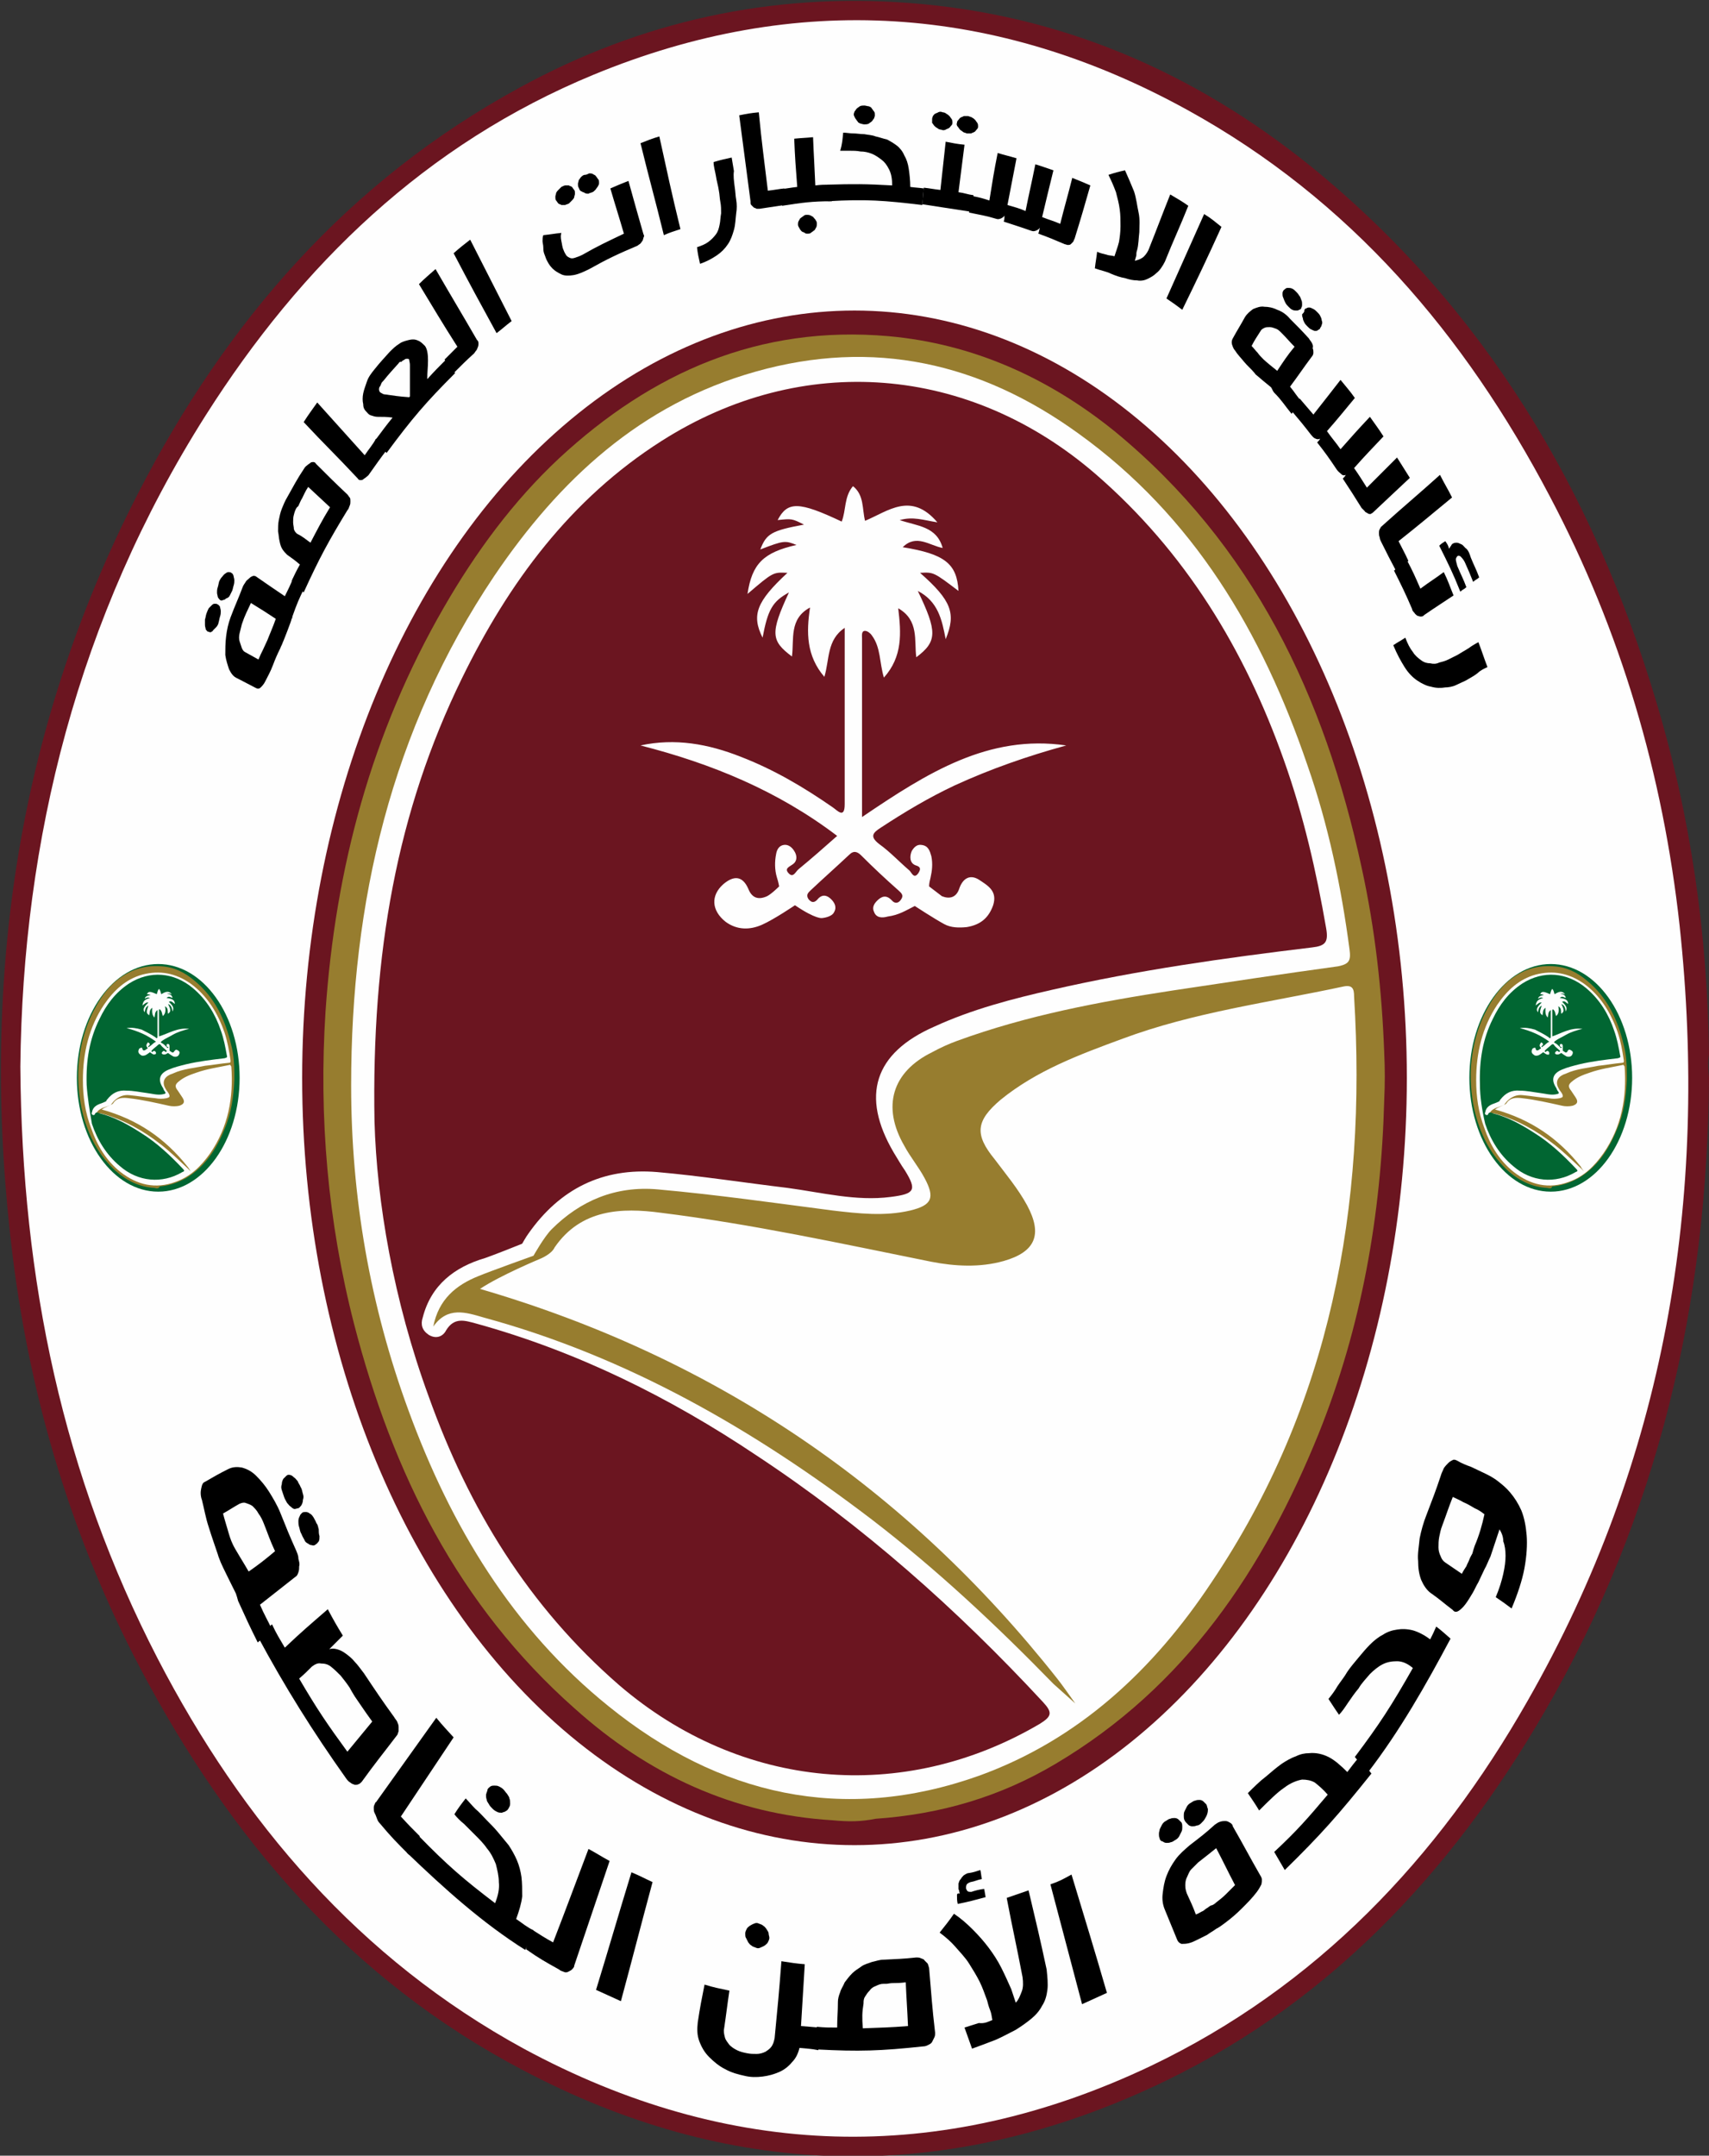 <svg version="1.1" id="Layer_1" xmlns="http://www.w3.org/2000/svg" x="0" y="0" width="226.8" height="286" style="enable-background:new 0 0 226.8 286" xml:space="preserve"><rect width="100%" height="100%" fill="#333333" stroke="none"/><style>.st0{fill:#6b1520}.st1{fill:#fefefe}.st2{fill:#977d2f}.st3{fill:#016632}</style><g id="Layer_1_copy_2"><path class="st0" d="M226.8 143c-.2 29.8-6.7 58-21.7 83.9-12.6 21.8-29.4 39.6-52.6 50.2-28 12.8-56 11.9-83.2-2.5-22.8-12-38.8-30.7-50.7-53.3-9-17.1-14.5-35.4-16.9-54.5-4.4-35.4.2-69.4 16.6-101.3C30 42.7 46.2 24 69 11.6 85.1 2.8 102.4-1 120.7.4c20 1.5 37.7 9.1 53.3 21.7 23 18.7 37.4 42.9 45.8 71 4.6 15.3 6.8 30.9 7 46.8-.2 1-.1 2 0 3.1z"/><path class="st1" d="M2.7 141.5c.3-30 7.6-59.6 24.6-86.4 12.7-20 29.2-36 51.5-45.2 26.9-11.1 53.4-9.3 78.8 4.7 21.6 11.9 36.8 29.8 48.1 51.3 9.4 17.8 15 36.9 17.2 56.9 3.9 36.3-1.9 70.9-20.2 102.9-11.9 20.9-28 37.9-50 48.4-28 13.3-56 12.4-83.2-2.3-21.8-11.9-37.3-30-48.6-51.8-12.5-24.2-18-50-18.2-78.5z"/><ellipse class="st0" cx="113.4" cy="143" rx="73.3" ry="101.8"/><path class="st2" d="M110.5 241.5c-13.2-.8-24.5-6.1-34.2-14.8-15.5-13.7-24.2-31.3-29.3-51-3.5-13.6-4.7-27.5-3.8-41.5 1.3-19 6.1-37 15.7-53.6 4.2-7.3 9.2-14.1 15.3-19.8 12.3-11.4 26.6-17.7 43.7-16.2 11.2 1 21.2 5.5 30 12.6 18.4 15.1 27.9 35.2 32.8 57.9 1.8 8.2 2.7 16.4 3 24.6.1 2.1.1 4.1 0 6.2-.4 15.3-3 30.1-8.7 44.3-7.3 18-17.7 33.6-34.9 43.8-7.4 4.4-15.3 6.7-23.9 7.3-2 .4-3.6.4-5.7.2z"/><path class="st1" d="M140.3 222.7c-20-25.3-45.4-42.6-76.6-51.7 2.7-1.8 8-4 8-4s1.5-.6 1.9-1.5c3.5-5.1 8.9-5.3 14.1-4.6 12.1 1.5 24 4.1 35.9 6.5 3.1.6 6.4.8 9.6-.1 4.2-1.2 5.2-3.5 3.1-7.4-1.2-2.2-2.8-4.1-4.3-6.1-2.7-3.3-2.5-5.1.8-7.9 4.8-3.9 10.5-6 16.2-8.1 9.4-3.5 19.4-4.8 29.2-6.9 1.3-.3 1.5.3 1.5 1.3 1.7 27.9-3.1 54.2-18.9 77.7-7.7 11.6-17.6 20.9-30.9 25.7-18 6.4-34.5 2.6-49.1-9.2-12.8-10.3-21-24-26.6-39.3-5.1-13.9-7.6-28.3-7.6-43.1 0-24.3 5.3-47.2 19-67.6 8.6-12.7 19.4-22.8 34.7-27.1 15.6-4.4 29.8-1.2 42.8 8.2 15.3 11 24.4 26.4 30.4 44 2.8 8 4.5 16.2 5.6 24.5.2 1.5-.1 1.9-1.5 2.2-7.3 1-14.6 2.1-21.9 3.2-9.8 1.5-19.4 3.3-28.7 6.7-1.1.4-2.2.9-3.3 1.5-5.3 2.6-6.7 7.2-3.7 12.4.8 1.5 1.9 2.8 2.7 4.3 1.4 2.6 1 3.6-1.9 4.3-3.4.8-6.9.4-10.3 0-7.7-1-15.4-2.1-23.2-2.8-5.6-.5-10.3 1.5-14.1 5.3-1 1-2.4 3.5-2.4 3.5s-5.6 2-7.3 2.7c-3 1.2-5.3 3.1-6 6.7 1.9-2.7 4.3-1.9 6.7-1.2 19.1 5.2 35.9 14.9 51.5 26.8 8.6 6.6 16.5 14 24.1 21.8.9.8 2.9 2.6 2.9 2.6s-1.9-2.7-2.4-3.3z"/><path class="st0" d="M49.7 148.8c-.4-22.4 3-41.2 11.6-58.8 6.2-12.7 14.4-23.8 26.5-31.5 18.7-11.9 40.8-10.1 57.6 4.4 11.9 10.3 19.8 23.3 25 38 2.6 7.3 4.3 14.8 5.6 22.3.3 1.8-.1 2.3-1.9 2.5-11.6 1.4-23 3-34.4 5.6-5.3 1.2-10.7 2.6-15.7 4.9-8 3.5-9.8 9.2-5.4 16.7.5.8 1 1.7 1.5 2.4 1.6 2.6 1.3 3.1-1.9 3.5-4.6.6-9.2-.6-13.7-1.2-5.8-.7-11.6-1.6-17.3-2.1-7.2-.6-12.9 2.2-17.1 8.2-.3.4-.8 1.3-.8 1.3s-3.2 1.3-4.9 1.9c-4.1 1.2-7.2 3.6-8.3 7.9-.3.9-.1 1.7.8 2.3 1 .6 1.9.2 2.3-.6 1.1-1.8 2.5-1.3 4-.9 13.4 3.7 25.7 9.8 37.2 17.5 14.1 9.3 26.6 20.4 38 32.7 1.3 1.4 1.2 1.9-.4 2.9-18.2 10.7-39.7 8.7-55.8-5.1-12.1-10.5-20-23.5-25.3-38.3-4.7-12.8-6.9-25.9-7.2-36.5z"/><path class="st1" d="M141.5 98.9c-5.1 1.4-10 3.1-14.8 5.3-3.4 1.6-6.6 3.5-9.8 5.6-1.1.7-1.5 1.2-.2 2.2 1.4 1 2.6 2.3 4 3.5.3.3.6 1.2 1.2.3.3-.5.3-.8-.4-1-.8-.3-.8-1.2-.5-1.9.3-.5.7-.9 1.3-.8.9.1 1.1.8 1.3 1.5.2 1 .1 1.9-.1 2.8-.1.4-.2.8-.2 1.2l1.7 1.3c1 .4 1.9.2 2.3-1 .4-1.2 1.3-2 2.6-1.2 1.2.8 2.5 1.5 1.9 3.4-.6 1.7-1.7 2.6-3.5 2.9-1 .1-2.1.1-3-.4-1.3-.7-3.9-2.4-3.9-2.4-1.2.6-2.1 1.2-3.6 1.4-.7.2-1.5.2-1.8-.6-.3-.6 0-1.1.4-1.5.6-.6 1.2-.8 1.9-.1.5.6 1 .4 1.3-.1.4-.6-.1-.9-.4-1.2-1.7-1.5-3.3-3-4.9-4.6-.5-.5-1-.7-1.6-.1-1.7 1.6-3.4 3.1-5.1 4.7-.3.3-.7.6-.3 1.2.5.6.9.4 1.3-.1.6-.6 1.2-.4 1.7.1.4.4.8 1 .4 1.7-.3.7-1.6.8-1.6.8s-.8.2-3.6-1.7c0 0-2.8 1.9-4.4 2.6s-3.3.7-4.8-.4c-1.9-1.5-2-3.5-.3-5 1.3-1.1 2.5-1.2 3.3.6.5 1.3 1.4 1.5 2.5 1 .6-.3 1.6-1.3 1.6-1.3s-.1-.6-.3-1.2c-.3-1-.3-2.1-.1-3.1.1-.6.4-1.1 1-1.2s1.1.3 1.4.8c.4.6.4 1.3-.1 1.7-.5.4-1.3.6-.6 1.3.6.6.9-.3 1.3-.6 1.7-1.4 3.3-2.8 5.1-4.4-7.9-6-16.7-9.6-26.1-12 4.6-1 9-.2 13.3 1.5 4.4 1.7 8.3 4 12.2 6.7.6.4 1.6 1.6 1.6-.4V83.3c-2.4 1.6-2 4.2-2.7 6.5-2.4-2.8-2.4-5.9-1.9-9.2-2.8 1.5-2.1 4.2-2.4 6.5-2.8-2.1-2.9-3.1-.4-8.5-2.2 1.2-2.8 2.3-3.5 6-1.5-3-.8-4.8 3.3-8.6-1.9-.1-1.9-.1-5.3 2.8.6-4 2.1-5.5 6.5-6.5-1.5-.6-1.7-.6-4.8.6.8-2.1 1.5-2.5 5.8-3.3-1.6-.8-1.6-.8-3.5-.6 1.3-2.5 2.8-2.5 8.5.2.6-1.5.3-3.3 1.5-4.7 1.5 1.2 1.2 3 1.6 4.6 3.1-1.3 6.1-3.9 9.6.2-1.9-.3-3.2-.8-5-.3 2.3.8 4.9.8 5.7 3.7-1.7-.3-3.5-1.9-5.3-.1 5.6.9 7.2 2.2 7.4 5.8-3.3-2.5-3.3-2.5-5.1-2.4 4.2 3.7 4.8 5.4 3.4 8.8-.5-2.6-1-5-3.7-6.4 2.6 5.4 2.6 6.7-.2 8.8-.3-2.2.4-4.9-2.4-6.5.4 3.3.6 6.4-1.9 9.2-.6-2-.4-4-1.6-5.6-.2-.3-.6-.6-.9-.6-.5 0-.4.6-.4 1v23.7c8.7-5.9 16.8-11 27.1-9.5z"/></g><g id="Layer_1_copy_3"><ellipse class="st3" cx="205.8" cy="143" rx="10.8" ry="15.1"/><path class="st2" d="M205.3 157.6c-1.9-.1-3.6-.9-5.1-2.2-2.3-2.1-3.6-4.6-4.4-7.6-.5-2-.7-4-.6-6.2.2-2.8.9-5.5 2.3-8 .6-1.1 1.3-2.1 2.2-3 1.8-1.7 3.9-2.6 6.5-2.4 1.7.1 3.1.8 4.4 1.9 2.7 2.2 4.1 5.2 4.9 8.6.3 1.2.4 2.4.4 3.7v.9c-.1 2.2-.4 4.4-1.3 6.5-1.1 2.7-2.6 5-5.1 6.5-1.1.6-2.2 1-3.5 1.1-.1.3-.3.3-.7.2z"/><path class="st1" d="M209.8 154.8c-3-3.8-6.7-6.3-11.4-7.6.4-.3 1.2-.6 1.2-.6s.2-.1.3-.2c.5-.8 1.3-.8 2.1-.7 1.8.2 3.5.6 5.3 1 .4.1 1 .1 1.4 0 .6-.2.8-.5.4-1.1l-.6-.9c-.4-.5-.4-.8.1-1.2.7-.6 1.5-.9 2.4-1.2 1.4-.5 2.9-.7 4.3-1 .2-.1.2.1.3.2.3 4.1-.4 8-2.8 11.5-1.2 1.7-2.6 3.1-4.6 3.8-2.7 1-5.1.4-7.3-1.3-1.9-1.5-3.1-3.5-3.9-5.8-.8-2.1-1.1-4.2-1.1-6.4 0-3.6.8-7 2.8-10 1.3-1.9 2.9-3.4 5.1-4 2.3-.6 4.4-.2 6.4 1.2 2.2 1.6 3.6 3.9 4.5 6.5.4 1.2.6 2.4.8 3.7 0 .2 0 .3-.2.3-1.1.1-2.2.3-3.2.4-1.4.3-2.9.4-4.2 1-.2.1-.3.1-.5.2-.8.4-1 1.1-.5 1.9.1.2.3.4.4.6.2.4.1.5-.3.6-.5.1-1 .1-1.5 0-1.2-.1-2.3-.3-3.4-.4-.8-.1-1.5.2-2.1.8-.1.1-.4.5-.4.5s-.8.3-1.1.4c-.4.2-.8.4-.9 1 .3-.4.6-.3 1-.2 2.8.8 5.3 2.2 7.6 4 1.3 1 2.4 2.1 3.6 3.2l.4.4s-.4-.5-.4-.6z"/><path class="st3" d="M196.4 143.9c-.1-3.3.4-6.1 1.7-8.7.9-1.9 2.1-3.5 3.9-4.7 2.8-1.8 6-1.5 8.5.6 1.8 1.5 3 3.5 3.7 5.6.4 1.1.6 2.2.8 3.3.1.3 0 .3-.3.4-1.7.2-3.4.4-5.1.8-.8.2-1.6.4-2.3.7-1.2.5-1.5 1.3-.8 2.4.1.1.1.3.2.4.3.4.2.4-.3.5-.7.1-1.3-.1-2.1-.2s-1.7-.3-2.6-.3c-1.1-.1-1.9.3-2.6 1.2-.1.1-.1.2-.1.2s-.4.2-.7.3c-.6.2-1.1.5-1.2 1.2-.1.1 0 .3.1.3.1.1.3 0 .3-.1.1-.3.4-.2.6-.1 2 .5 3.8 1.5 5.5 2.6 2.1 1.3 3.9 3 5.6 4.8.2.2.2.3-.1.4-2.7 1.6-5.9 1.3-8.3-.8-1.8-1.5-3-3.5-3.7-5.6-.4-1.7-.7-3.6-.7-5.2z"/><path class="st1" d="M210 136.5c-.8.2-1.5.4-2.2.8-.5.3-1 .5-1.4.8-.1.1-.3.2 0 .3.2.1.4.3.6.5.1.1.1.2.2.1s.1-.1-.1-.1c-.1-.1-.1-.2-.1-.3.1-.1.1-.1.2-.1s.2.1.2.3V139.4l.3.2c.1.1.3 0 .3-.1.1-.2.2-.3.4-.2.2.1.4.2.3.5-.1.3-.3.4-.5.4-.1 0-.3 0-.4-.1-.2-.1-.6-.4-.6-.4-.2.1-.3.2-.5.2-.1 0-.2 0-.3-.1-.1-.1 0-.2.1-.3.1-.1.2-.1.3 0 .1.1.1.1.2 0s0-.1-.1-.2c-.3-.3-.5-.4-.7-.7-.1-.1-.1-.1-.3 0-.3.3-.5.4-.8.7-.1.1-.1.1-.1.2.1.1.1.1.2 0s.2-.1.3 0 .1.1.1.3-.3.1-.3.1-.1 0-.5-.3c0 0-.4.3-.6.4-.3.1-.5.1-.7-.1-.3-.2-.3-.5-.1-.8.2-.1.4-.2.4.1.1.2.2.2.4.1.1-.1.3-.2.3-.2s0-.1-.1-.2-.1-.3 0-.4c0-.1.1-.1.1-.2.1 0 .2.1.2.1.1.1.1.2 0 .3-.1.1-.2.1-.1.2s.1-.1.2-.1c.3-.2.4-.4.8-.6-1.2-.9-2.4-1.4-3.9-1.8.7-.1 1.3 0 2 .2.6.3 1.2.6 1.8 1 .1.1.3.3.3-.1V134c-.4.3-.3.6-.4 1-.4-.4-.3-.9-.3-1.3-.4.3-.3.6-.4 1-.4-.3-.4-.4-.1-1.3-.3.2-.4.3-.5.9-.3-.4-.1-.7.5-1.3-.3 0-.3 0-.8.4.1-.6.3-.8 1-1-.3-.1-.3-.1-.7.1.1-.3.3-.4.8-.5-.3-.1-.3-.1-.5-.1.2-.4.4-.4 1.3 0 .1-.2.1-.5.3-.7.2.2.2.4.3.7.4-.2.9-.6 1.4 0-.3-.1-.4-.1-.7-.1.3.1.7.1.8.6-.3-.1-.5-.3-.8 0 .8.1 1.1.3 1.1.8-.5-.4-.5-.4-.8-.3.6.6.7.8.5 1.3-.1-.4-.1-.8-.6-1 .4.8.4 1 0 1.3-.1-.3.1-.7-.4-1 .1.5.1 1-.3 1.3-.1-.3-.1-.6-.3-.8l-.1-.1-.1.1v3.5c1.2-.4 2.4-1.2 4-1z"/><ellipse class="st3" cx="21" cy="143" rx="10.8" ry="15.1"/><path class="st2" d="M20.5 157.6c-1.9-.1-3.6-.9-5.1-2.2-2.3-2.1-3.6-4.6-4.4-7.6-.5-2-.7-4-.6-6.2.2-2.8.9-5.5 2.3-8 .6-1.1 1.3-2.1 2.2-3 1.8-1.7 3.9-2.6 6.5-2.4 1.7.1 3.1.8 4.4 1.9 2.7 2.2 4.1 5.2 4.9 8.6.3 1.2.4 2.4.4 3.7v.9c-.1 2.2-.4 4.4-1.3 6.5-1.1 2.7-2.6 5-5.1 6.5-1.1.6-2.2 1-3.5 1.1-.1.3-.4.3-.7.2z"/><path class="st1" d="M24.9 154.8c-3-3.8-6.7-6.3-11.4-7.6.4-.3 1.2-.6 1.2-.6s.2-.1.3-.2c.5-.8 1.3-.8 2.1-.7 1.8.2 3.5.6 5.3 1 .4.1 1 .1 1.4 0 .6-.2.8-.5.4-1.1l-.6-.9c-.4-.5-.4-.8.1-1.2.7-.6 1.5-.9 2.4-1.2 1.4-.5 2.9-.7 4.3-1 .2-.1.2.1.3.2.3 4.1-.4 8-2.8 11.5-1.2 1.7-2.6 3.1-4.6 3.8-2.7 1-5.1.4-7.3-1.3-1.9-1.5-3.1-3.5-3.9-5.8-.8-2.1-1.1-4.2-1.1-6.4 0-3.6.8-7 2.8-10 1.3-1.9 2.9-3.4 5.1-4 2.3-.6 4.4-.2 6.4 1.2 2.2 1.6 3.6 3.9 4.5 6.5.4 1.2.6 2.4.8 3.7 0 .2 0 .3-.2.3-1.1.1-2.2.3-3.2.4-1.4.3-2.9.4-4.2 1-.2.1-.3.1-.5.2-.8.4-1 1.1-.5 1.9.1.2.3.4.4.6.2.4.1.5-.3.6-.5.1-1 .1-1.5 0-1.2-.1-2.3-.3-3.4-.4-.8-.1-1.5.2-2.1.8-.1.1-.4.5-.4.5s-.8.3-1.1.4c-.4.2-.8.4-.9 1 .3-.4.6-.3 1-.2 2.8.8 5.3 2.2 7.6 4 1.3 1 2.4 2.1 3.6 3.2l.4.4s-.3-.5-.4-.6z"/><path class="st3" d="M11.5 143.9c-.1-3.3.4-6.1 1.7-8.7.9-1.9 2.1-3.5 3.9-4.7 2.8-1.8 6-1.5 8.5.6 1.8 1.5 3 3.5 3.7 5.6.4 1.1.6 2.2.8 3.3.1.3 0 .3-.3.4-1.7.2-3.4.4-5.1.8-.8.2-1.6.4-2.3.7-1.2.5-1.5 1.3-.8 2.4.1.1.1.3.2.4.3.4.2.4-.3.5-.7.1-1.3-.1-2.1-.2s-1.7-.3-2.6-.3c-1.1-.1-1.9.3-2.6 1.2-.1.1-.1.2-.1.2s-.4.2-.7.3c-.6.2-1.1.5-1.2 1.2-.1.1 0 .3.1.3.1.1.3 0 .3-.1.1-.3.4-.2.6-.1 2 .5 3.8 1.5 5.5 2.6 2.1 1.3 3.9 3 5.6 4.8.2.2.2.3-.1.4-2.7 1.6-5.9 1.3-8.3-.8-1.8-1.5-3-3.5-3.7-5.6-.3-1.7-.6-3.6-.7-5.2z"/><path class="st1" d="M25.1 136.5c-.8.2-1.5.4-2.2.8-.5.3-1 .5-1.4.8-.1.1-.3.2 0 .3.2.1.4.3.6.5.1.1.1.2.2.1s.1-.1-.1-.1c-.1-.1-.1-.2-.1-.3.1-.1.1-.1.2-.1s.2.1.2.3V139.4l.3.2c.1.1.3 0 .3-.1.1-.1.2-.3.4-.2.2.1.4.2.3.5-.1.3-.3.4-.5.4-.1 0-.3 0-.4-.1-.2-.1-.6-.4-.6-.4-.2.1-.3.2-.5.2-.1 0-.2 0-.3-.1-.1-.1 0-.2.1-.3.1-.1.2-.1.3 0 .1.1.1.1.2 0s0-.1-.1-.2c-.3-.3-.5-.4-.7-.7-.1-.1-.1-.1-.3 0-.3.3-.5.4-.8.7-.1.1-.1.1-.1.2.1.1.1.1.2 0s.2-.1.3 0c.1.1.1.1.1.3-.1.1-.3.1-.3.1s-.1 0-.5-.3c0 0-.4.3-.6.4-.3.1-.5.1-.7-.1-.3-.2-.3-.5-.1-.8.2-.1.4-.2.4.1.1.2.2.2.4.1.1-.1.3-.2.3-.2s0-.1-.1-.2-.1-.3 0-.4c0-.1.1-.1.1-.2.1 0 .2.1.2.1.1.1.1.2 0 .3-.1.1-.2.1-.1.2s.1-.1.2-.1c.3-.2.4-.4.8-.6-1.2-.9-2.4-1.4-3.9-1.8.7-.1 1.3 0 2 .2.6.3 1.2.6 1.8 1 .1.1.3.3.3-.1V134c-.4.3-.3.6-.4 1-.4-.4-.3-.9-.3-1.3-.4.3-.3.6-.4 1-.4-.3-.4-.4-.1-1.3-.3.2-.4.3-.5.9-.3-.4-.1-.7.5-1.3-.3 0-.3 0-.8.4.1-.6.3-.8 1-1-.3-.1-.3-.1-.7.1.1-.3.3-.4.8-.5-.3-.1-.3-.1-.5-.1.2-.4.4-.4 1.3 0 .1-.2.1-.5.3-.7.2.2.2.4.3.7.4-.2.9-.6 1.4 0-.3-.1-.4-.1-.7-.1.3.1.7.1.8.6-.3-.1-.5-.3-.8 0 .8.1 1.1.3 1.1.8-.5-.4-.5-.4-.8-.3.6.6.7.8.5 1.3-.1-.4-.1-.8-.6-1 .4.8.4 1 0 1.3-.1-.3.1-.7-.4-1 .1.5.1 1-.3 1.3-.1-.3-.1-.6-.3-.8l-.1-.1c-.1 0-.1.1-.1.1v3.5c1.3-.4 2.5-1.2 4-1z"/></g><g id="Layer_3"><path d="M28.9 80.2c-.1-.1-.3-.1-.4-.1-.2 0-.3.1-.4.2l-.4.4c-.1.2-.2.4-.3.7-.1.3-.1.5-.2.8v.7c0 .3.1.4.1.6.1.1.2.3.3.3s.3.1.3.1c.2-.1.3-.1.4-.3l.4-.4c.1-.1.3-.4.3-.6.1-.3.1-.5.2-.8.1-.3.1-.5.1-.7 0-.3-.1-.4-.1-.6-.1-.1-.1-.2-.3-.3zM30.5 79l.3-.6c.1-.2.1-.4.2-.7.1-.3.1-.5.1-.7 0-.3-.1-.4-.1-.6-.1-.2-.1-.3-.3-.4-.1-.1-.3-.1-.4-.1-.1 0-.3.1-.4.2-.2.1-.3.3-.4.4-.2.2-.3.4-.4.6-.1.3-.1.5-.2.8-.1.3-.1.5-.1.7 0 .3.1.4.1.6.1.2.2.3.3.4s.3.1.4 0c.2 0 .3-.1.4-.2.3-.1.4-.2.5-.4zM40.4 78c-.6-.5-.9-.7-1.5-1.3-.4 1-.6 1.4-1.1 2.4-1.5-1-2.2-1.5-3.8-2.6-.1-.1-.3-.1-.4-.1-.2.1-.3.1-.5.3s-.4.3-.5.5c-.1.2-.3.4-.4.7-.6 1.6-1 2.4-1.6 4-.3.8-.5 1.7-.6 2.6-.1.8-.1 1.7-.1 2.4.1.7.3 1.3.5 1.9.3.6.6 1 1.1 1.2 1 .5 1.5.8 2.5 1.3.2.1.4.1.6-.1.2-.2.4-.4.6-.8.3-.6.7-1.3 1-2.1.3-.8.6-1.5 1-2.3.1-.3.2-.4.3-.7.1-.2 1.2-3 1.2-3.2.1-.1.1-.2.1-.3.6-1.7.9-2.4 1.6-3.8zm-4.9 6.9c-.2.4-.4.9-.6 1.3-.2.4-.4.8-.6 1.3-.7-.4-1.1-.6-1.8-1-.2-.1-.3-.3-.4-.5l-.3-.9c-.1-.3-.1-.7 0-1.1l.3-1.2c.4-1.2.7-1.7 1.2-2.8 1.3.8 2.1 1.3 3.3 2.1-.3.9-1 2.5-1.1 2.8z"/><path d="M38.7 77.1c.4-.9.6-1.3 1.1-2.2-.7-.6-1-.8-1.7-1.3-.2-.2-.4-.4-.6-.7-.2-.3-.3-.6-.4-1.1-.1-.4-.1-.8-.2-1.3 0-.5 0-1 .1-1.5s.2-1 .4-1.5.4-1 .7-1.5c.9-1.6 1.3-2.4 2.3-3.9.1-.2.3-.3.4-.4.1-.1.3-.2.4-.3.1-.1.3-.1.4-.1.1 0 .3.1.3.2 1.7 1.7 2.5 2.5 4.2 4.1.1.1.2.3.3.4.1.1.1.3.1.5s0 .4-.1.6c-.1.2-.1.4-.3.6-2.5 4.1-3.7 6.3-5.8 10.9-.7-.8-1-1-1.6-1.5zm2.5-5.1c1-1.9 1.5-2.9 2.6-4.7-1.2-1.1-1.7-1.6-2.9-2.7-.4.6-.6 1.1-.8 1.5-.2.3-.3.6-.4.8-.1.2-.1.3-.2.3 0 0 0 .1-.1.1-.2.3-.3.6-.4 1-.1.3-.1.7-.1 1 0 .3.1.6.1.9.1.3.2.4.4.6.8.4 1.1.7 1.8 1.2zM51.4 59.6c-1 1.3-1.4 1.9-2.4 3.3-.1.2-.3.3-.4.4-.1.1-.3.2-.4.3-.1.1-.3.1-.4.1-.1 0-.3-.1-.3-.2l-.1-.1c-2.8-3-4.3-4.4-7.1-7.4.7-1.1 1.1-1.6 1.8-2.6 2.5 2.8 3.8 4.2 6.3 7 .6-.9 1-1.3 1.5-2.2.7.4.9.8 1.5 1.4z"/><path d="M49.8 58.4c.9-1.2 1.4-1.9 2.3-3-.8-.1-1.2-.1-2-.1-.3 0-.6-.1-.9-.2-.3-.1-.4-.3-.6-.5-.3-.3-.4-.6-.4-1-.1-.4-.1-.9 0-1.4.1-.5.3-1 .5-1.6s.6-1.1 1-1.6c.8-1 1.2-1.4 2-2.3.4-.4.8-.8 1.3-1.1.4-.3.9-.4 1.3-.5.4-.1.8-.1 1.2.1.3.1.6.4.9.7.3.4.4 1.1.4 1.9 0 1-.1 1.5-.1 2.5 1-1.1 1.5-1.6 2.5-2.6.4.7.7 1.1 1.2 1.8-3.9 3.9-5.7 6-9.1 10.6-.7-.8-.9-1.1-1.5-1.7zm4.5-5.7.1-.1v-4.2c0-.3-.1-.5-.1-.7-.1-.1-.1-.1-.3-.1-.1 0-.2 0-.3.1-.1.1-.3.1-.4.3-.2 0-.3 0-.4.2-.8.9-1.2 1.3-2 2.3-.1.1-.3.3-.3.4-.1.2-.1.3-.2.4s-.1.3-.1.4c0 .1.1.3.1.3.1.1.3.2.5.3 1.4.2 2 .3 3.4.4z"/><path d="m59 47.7 1.7-1.7c-2.1-3.3-3.1-5-5.1-8.3.8-.8 1.3-1.2 2.2-2 2.2 3.8 3.3 5.6 5.5 9.4l.1.1c.1.1.1.3.1.4 0 .1 0 .3-.1.5s-.1.3-.2.4c-.1.1-.2.3-.3.4-1.1 1-1.6 1.5-2.7 2.6-.5-.7-.8-1.1-1.2-1.8zM67.9 42.6c-.8.6-1.2 1-2 1.6-2.3-4.2-3.5-6.4-5.7-10.6.9-.8 1.3-1.1 2.2-1.8 2.2 4.3 3.3 6.5 5.5 10.8zM83.4 24c.8 2.9 1.2 4.3 2 7.1.1.1.1.3 0 .4 0 .1-.1.3-.1.4-.1.1-.2.3-.3.4s-.3.2-.4.3c-2.6 1.1-3.9 1.7-6.4 3.1-.8.4-1.5.7-2.1.8-.6.1-1.2.1-1.6-.1s-.8-.4-1.2-.8-.6-.8-.8-1.2c-.1-.3-.2-.5-.3-.8-.1-.3-.1-.6-.1-.8 0-.3-.1-.6-.1-.8 0-.3 0-.5.1-.8 1-.1 1.4-.2 2.4-.3-.1.3-.1.6 0 1.1.1.4.1.8.3 1.2.1.3.2.4.3.6.1.2.3.3.5.4.2.1.4.1.7 0 .3-.1.6-.2 1-.4 2.1-1.2 3.2-1.7 5.5-2.8-.7-2.4-1.1-3.6-1.8-6 .9-.4 1.4-.6 2.4-1zm-9.6 2.6c-.1-.1-.1-.3-.1-.5s.1-.3.1-.5c.1-.2.2-.3.3-.4l.4-.4c.2-.1.4-.2.5-.2h.5c.1.1.3.1.4.2.1.1.2.3.3.4.1.1.1.3.1.5s-.1.3-.1.5c-.1.2-.2.3-.3.4l-.4.4c-.2.1-.3.1-.5.2h-.5c-.1-.1-.3-.1-.4-.2-.1-.1-.2-.3-.3-.4zm3-1.7c-.1-.1-.1-.3-.1-.5s.1-.3.1-.5c.1-.1.2-.3.3-.4.1-.1.3-.3.5-.3s.4-.1.6-.2c.2 0 .3 0 .5.1.1.1.3.1.4.3.1.1.2.3.3.4.1.1.1.3.1.5s-.1.3-.2.5c-.1.1-.2.3-.3.4-.1.1-.3.3-.4.3-.2.1-.4.1-.5.2-.2 0-.3 0-.5-.1-.1-.1-.3-.1-.4-.2-.3-.1-.3-.3-.4-.5zM90.3 30.4c-.9.3-1.3.4-2.2.8-1.2-4.9-1.9-7.3-3.1-12.2 1-.4 1.5-.6 2.5-.9 1.1 5 1.6 7.4 2.8 12.3zM97.5 24.8c.1.6.1 1.2.2 1.7.1.6.1 1.2 0 1.8-.1.8-.1 1.5-.3 2.2-.2.7-.4 1.3-.8 1.9-.4.6-.9 1.1-1.5 1.5-.6.4-1.3.8-2.2 1.1-.2-.9-.3-1.3-.4-2.2.6-.2 1.1-.4 1.5-.7.4-.3.7-.6 1-1 .3-.4.4-.8.5-1.3.1-.4.1-1 .2-1.5 0-.5 0-1-.1-1.5s-.1-1-.2-1.5c-.1-.7-.3-1.3-.4-2-.1-.6-.3-1.2-.3-1.8 1-.3 1.5-.4 2.4-.6l.3 1.8c-.1.6 0 1.3.1 2.1zM104.1 27.2c-1.3.2-2 .3-3.3.5h-.4c-.1-.1-.3-.1-.4-.2l-.3-.3c-.1-.1-.1-.3-.1-.4v-.1c-.6-4.6-.9-6.8-1.5-11.4 1-.2 1.5-.3 2.6-.4.4 4.2.7 6.2 1.2 10.4.9-.1 1.3-.2 2.2-.3-.2.8-.1 1.3 0 2.2z"/><path d="M103.8 27.3c-.1-.9-.1-1.3-.2-2.2.9-.1 1.3-.2 2.2-.3-.2-2.6-.3-3.9-.4-6.4 1-.1 1.5-.1 2.5-.2.1 2.6.2 3.9.3 6.4.8-.1 1.2-.1 2.1-.1 0 .9.1 1.3.1 2.2-2.7 0-4 .2-6.6.6zm2.1 2.5c0-.2 0-.3.1-.5.1-.1.1-.3.3-.4.1-.1.3-.2.4-.3.1-.1.3-.1.4-.1.1 0 .3 0 .5.1.1.1.3.1.4.3.1.1.2.2.3.4.1.1.1.3.1.4 0 .2 0 .3-.1.5-.1.1-.1.3-.3.4-.1.1-.3.2-.4.3-.1.1-.3.1-.4.1-.2 0-.3 0-.4-.1-.1-.1-.3-.1-.4-.2-.1-.1-.2-.2-.3-.4-.1-.2-.2-.3-.2-.5z"/><path d="M111.9 17.6c.4 0 .9.1 1.3.1.5 0 1 .1 1.5.1.5.1 1 .1 1.5.3.5.1 1 .3 1.5.4.4.2.9.5 1.3.8.4.3.8.8 1 1.3.3.5.5 1.1.6 1.8.1.7.2 1.5.2 2.4.7.1 1.1.1 1.8.2-.1.9-.1 1.3-.2 2.2-5-.6-7.5-.8-12.5-.5 0-.9-.1-1.3-.1-2.2 3.5-.1 5.1-.1 8.6.1 0-.8-.1-1.5-.4-2.1-.3-.6-.6-1-1-1.3-.4-.3-.8-.6-1.3-.8s-1-.3-1.5-.3c-.5-.1-1-.1-1.5-.1h-1.2c.3-1 .3-1.5.4-2.4zm1.4-2.4c0-.2.1-.3.1-.4.1-.1.2-.3.3-.4.1-.1.3-.2.4-.3.2-.1.4-.1.6-.1.2 0 .4.1.6.1.2.1.3.1.4.3.1.1.2.3.3.4.1.1.1.3.1.5s-.1.3-.1.4c-.1.1-.2.3-.3.4-.1.1-.3.2-.4.3-.2.1-.4.1-.6.1-.2 0-.4-.1-.5-.1-.2-.1-.3-.1-.4-.3-.1-.1-.2-.3-.3-.4-.1-.2-.2-.4-.2-.5z"/><path d="M122.4 27.1c.1-.9.1-1.3.2-2.2.9.1 1.3.2 2.2.3.3-2.6.4-3.8.7-6.4 1 .2 1.5.3 2.5.4-.3 2.5-.5 3.8-.8 6.3.8.1 1.2.3 2 .4-.1.9-.2 1.3-.3 2.2l-6.5-1zm1.3-11.3c0-.2.1-.3.1-.4.1-.1.2-.3.3-.3.1-.1.3-.1.4-.2.2-.1.4-.1.6 0 .2 0 .4.1.5.2.2.1.3.2.4.3.1.1.2.3.3.4.1.2.1.3.1.5s-.1.3-.2.4c-.1.1-.2.3-.3.3-.1.1-.3.1-.4.2-.2.1-.4.1-.6 0-.2 0-.4-.1-.5-.2-.2-.1-.3-.2-.4-.3-.1-.1-.2-.3-.3-.4v-.5zm3.3.5c0-.2.1-.3.2-.4.1-.1.2-.3.3-.3.1-.1.3-.1.4-.2h.6c.2.1.4.1.5.2.2.1.3.2.4.3.1.1.2.3.3.4.1.2.1.3.1.5s-.1.3-.2.4c-.1.1-.2.3-.3.3-.1.1-.3.1-.4.2h-.6c-.2-.1-.4-.1-.5-.2-.1-.1-.3-.2-.4-.3-.1-.1-.2-.3-.3-.4-.1-.1-.2-.3-.1-.5z"/><path d="M129 26c1 .2 1.4.3 2.3.6.4-2.5.6-3.8 1.1-6.3 1 .3 1.5.4 2.5.7-.5 2.5-.7 3.7-1.2 6.2 1 .3 1.5.4 2.4.8.5-2.5.8-3.7 1.3-6.2 1 .3 1.5.5 2.4.8-.6 2.4-.9 3.7-1.5 6.2 1 .4 1.5.5 2.4.9.6-2.4 1-3.7 1.6-6.1 1 .4 1.5.6 2.4 1-.8 2.8-1.2 4.2-2.1 7.1-.1.1-.1.3-.2.4l-.3.3c-.1.1-.3.1-.4.1-.1 0-.3-.1-.4-.1-1.4-.6-2.1-.9-3.5-1.4.1-.3.1-.4.2-.8-.1.2-.3.3-.5.4-.3.1-.4.1-.7 0-1.4-.5-2.1-.7-3.6-1.2.1-.3.1-.4.1-.8-.1.2-.3.3-.5.4-.3.1-.4.1-.7 0-1.3-.4-2.1-.5-3.5-.8.2-.8.3-1.3.4-2.2zM147.9 34l.3-.9c.1-.3.2-.6.3-1 .1-.6.2-1.3.2-2.1 0-.7 0-1.5-.1-2.2-.1-.8-.3-1.5-.5-2.3-.3-.8-.6-1.5-1-2.3.9-.3 1.3-.4 2.2-.6.4.9.8 1.8 1.2 2.8.3.9.4 1.9.6 2.8s.1 1.8.1 2.6c-.1.8-.1 1.7-.3 2.4-.1.3-.1.4-.1.7-.1.3-.1.4-.2.7.4-.1.7-.2 1-.4s.6-.6.8-1c1.2-3 1.7-4.4 2.9-7.4 1 .6 1.4.8 2.4 1.5-1.2 3-1.9 4.4-3.1 7.4-.3.6-.7 1.2-1.1 1.5-.4.4-.8.6-1.2.8-.4.2-.9.3-1.4.2-.5 0-1-.1-1.6-.3-.6-.1-1.2-.3-1.9-.6-.6-.3-1.3-.4-2.1-.7.1-.9.2-1.3.3-2.2.4.2.9.3 1.3.4.2.1.7.1 1 .2zM156.9 41.1c-.8-.6-1.2-.9-2.1-1.5 2-4.5 3-6.7 5-11.2 1 .6 1.4 1 2.3 1.7-2 4.4-3.1 6.7-5.2 11zM170.6 40.2c.1.2.3.4.4.5.2.2.3.3.5.4.2.1.4.1.5.1.2 0 .3 0 .4-.1.1 0 .3-.1.3-.3.1-.1.1-.3.1-.4 0-.2 0-.4-.1-.6-.1-.2-.1-.4-.3-.6-.1-.2-.3-.4-.4-.5-.2-.2-.3-.3-.5-.4-.2-.1-.4-.1-.5-.1-.2 0-.3 0-.4.1-.1.1-.3.2-.3.3-.1.1-.1.3-.1.4 0 .1 0 .3.1.5.1.3.2.5.3.7zM174.1 45.5c-.1-.2-.3-.4-.4-.6-1-1.1-1.5-1.6-2.5-2.6-.5-.6-1.1-1-1.7-1.2-.6-.3-1.2-.4-1.7-.4-.5-.1-1 .1-1.5.3-.4.3-.8.6-1.1 1.1-.6 1.1-1 1.7-1.6 2.8-.1.2-.2.4-.1.8.1.3.2.6.4.8.3.5.8 1 1.2 1.5.4.5 1 1 1.4 1.5.1.2.3.3.4.4.1.1 1.3 1.1 1.8 1.5 0 .1.1.1.1.2.1.2.2.4.3.5 1 1 1.4 1.7 2.3 2.8.5-.6.8-.9 1.3-1.7-.6-.6-.9-1.2-1.5-1.9 1.2-1.6 1.7-2.4 2.9-4 .1-.1.2-.3.2-.5s0-.4-.1-.6c.1-.3 0-.5-.1-.7zm-4.6 3.7c-.4-.3-1.6-1.3-1.8-1.5-.3-.3-.6-.6-.8-.9-.3-.3-.5-.6-.8-.9.4-.8.7-1.2 1.2-2 .1-.2.3-.3.5-.4.2-.1.4-.1.7-.1.3 0 .5.1.8.2.3.1.5.3.8.6.7.7 1 1.1 1.7 1.8-1 1.2-1.5 2-2.3 3.2zM175.4 42.5c0-.2-.1-.4-.2-.6-.1-.2-.2-.3-.4-.5s-.3-.3-.5-.4c-.2-.1-.4-.2-.5-.2-.2 0-.3 0-.4.1-.1 0-.3.1-.3.3s-.1.3-.3.5c0 .1 0 .3.1.5 0 .2.1.4.2.6.1.2.3.4.4.5.2.2.3.3.5.4.2.1.4.2.5.2.2 0 .3 0 .4-.1.1-.1.3-.1.3-.3.1-.1.2-.3.2-.4.1-.2.1-.4 0-.6z"/><path d="M172.5 52.9c.7.8 1.1 1.3 1.8 2.1 1.5-1.9 2.2-2.8 3.6-4.6.8 1 1.2 1.4 1.9 2.4-1.5 1.8-2.2 2.7-3.7 4.4.7 1 1.1 1.4 1.8 2.4 1.5-1.7 2.3-2.6 3.9-4.3.7 1 1.1 1.5 1.8 2.6-1.6 1.7-2.4 2.5-3.9 4.2.7 1 1 1.5 1.7 2.6l4-4c.7 1.1 1 1.6 1.7 2.7-1.9 1.8-2.9 2.7-4.9 4.6-.1.1-.2.1-.3.2-.1 0-.3 0-.4-.1-.1-.1-.3-.1-.4-.3l-.4-.4c-1-1.6-1.5-2.4-2.5-3.9.2-.2.3-.3.4-.5-.2.1-.4.1-.6-.1s-.4-.3-.6-.6c-1-1.5-1.5-2.2-2.6-3.6.2-.2.3-.3.4-.5-.2.1-.4.1-.6 0-.3-.1-.4-.3-.6-.5-1-1.3-1.5-1.9-2.6-3.2.4-.7.6-1 1.1-1.6zM185.3 75.8c-.8-1.5-1.2-2.3-2-3.9-.1-.2-.2-.4-.2-.6-.1-.2-.1-.4-.1-.6 0-.2 0-.3.1-.5.1-.1.1-.3.3-.4l.1-.1c3-2.7 4.6-4 7.6-6.7.6 1.2 1 1.8 1.6 3-2.8 2.3-4.2 3.5-7.1 5.8.5 1 .8 1.5 1.3 2.6-.6.7-.9 1-1.6 1.4z"/><path d="M186.7 74.3c.8 1.5 1.1 2.2 1.8 3.8 1.2-.9 1.9-1.3 3.1-2.2.6 1.2.8 1.9 1.3 3.1-1.5 1-2.3 1.5-3.9 2.6l-.1.1c-.1.1-.3.1-.4.1-.1 0-.3-.1-.4-.1-.1-.1-.3-.2-.4-.4-.1-.1-.3-.3-.3-.5-.9-2.1-1.4-3.1-2.4-5.1.8-.6 1.1-.9 1.7-1.4zm5.6-1.5c.1-.1.1-.2.2-.3.1-.1.1-.2.2-.3.1-.1.3-.2.6-.2.2 0 .4.1.6.2.3.1.4.4.7.6.3.3.4.6.6 1.2.4 1 .7 1.5 1.1 2.6-.3.3-.5.3-.8.6-.4-1-.6-1.5-1.1-2.6-.2-.4-.4-.6-.6-.8-.2-.1-.3-.1-.4 0-.1.1-.2.3-.2.4 0 .2.1.5.2.9.5 1.2.8 1.7 1.2 2.8-.3.3-.5.3-.8.6-1-2.5-1.6-3.7-2.8-6.1.3-.3.5-.4.8-.6.3.4.4.6.5 1zM194.5 90.3c-.4.2-.9.4-1.3.6-.4.2-1 .3-1.4.3-.6.1-1.2.1-1.9-.1-.6-.1-1.2-.4-1.8-.8-.6-.4-1.2-1-1.7-1.8s-1-1.7-1.5-2.9c.6-.4 1-.6 1.6-1 .3.8.6 1.4 1 1.9.3.5.7.8 1.1 1.1.4.3.8.4 1.2.4.4.1.8.1 1.2-.1.4-.1.8-.2 1.2-.4l1.2-.6 1.5-.9c.4-.3.9-.6 1.3-.8.5 1.3.7 2 1.2 3.3-.4.2-.9.4-1.3.8-.5.4-1.1.7-1.6 1z"/></g><g id="Layer_4"><path d="M37.7 198.6c.1.3.3.6.4.8.2.2.3.4.5.5.1.1.3.3.5.3s.3-.1.5-.1c.2-.1.3-.3.4-.4.1-.2.2-.4.2-.7.1-.3.1-.5 0-.8-.1-.3-.1-.6-.3-.9-.1-.3-.3-.5-.4-.8-.2-.2-.3-.4-.5-.5-.1-.1-.3-.3-.5-.3-.2-.1-.4 0-.5.1l-.4.4c-.1.2-.2.4-.2.7-.1.3-.1.5 0 .8l.3.9zM39.3 205.7c-.9-2-1.3-3-2.1-5-.4-1-1-2-1.5-2.8s-1.1-1.5-1.7-2.1c-.6-.6-1.2-.9-1.9-1.1-.6-.1-1.2-.1-1.8.2-1.2.6-1.9 1-3.1 1.7-.3.1-.4.4-.5.9-.1.4-.1 1 .1 1.5.3 1.2.5 2.4.9 3.6.4 1.3.8 2.4 1.2 3.6.1.4.3.8.4 1.1.1.3 1.8 3.7 2 4.1.1.3.2.6.3 1 1 2.2 1.5 3.3 2.6 5.5.8-.6 1.2-1 1.9-1.7-.6-1.3-1-1.9-1.6-3.3 1.9-1.5 2.8-2.2 4.7-3.7.2-.1.3-.3.4-.6.1-.3.1-.5.1-.8.1-.3 0-.6-.1-1 0-.5-.2-.8-.3-1.1zm-6.3 2.8c-.5-.9-1.9-3.1-2.1-3.6-.3-.6-.5-1.3-.7-2-.2-.7-.4-1.3-.6-2.1.9-.5 1.3-.8 2.2-1.3.3-.1.5-.2.8-.1.3.1.6.2.9.4.3.3.6.6.8 1 .3.4.5.8.7 1.3.6 1.5.8 2.2 1.5 3.7-1.3 1.1-2.2 1.8-3.5 2.7zM42.3 202.9c-.1-.3-.1-.6-.3-.8-.1-.3-.3-.6-.4-.8-.2-.3-.3-.4-.5-.5-.1-.1-.3-.2-.5-.2s-.4 0-.5.1c-.1.1-.3.3-.3.4-.1.2-.2.4-.2.7s0 .5.1.8.1.6.3.9c.1.3.3.6.4.8.1.3.3.4.5.5.1.1.3.2.5.2.2.1.4 0 .5-.1.2-.1.3-.3.4-.4.1-.2.1-.4.1-.7-.1-.3-.1-.6-.1-.9z"/><path d="M43.7 218.8c.3-.1.6-.1 1 0s.8.3 1.2.6c.4.3.8.6 1.2 1.1.4.4.8 1 1.2 1.5 1.6 2.4 2.4 3.6 4 5.8.1.2.3.4.4.6.1.3.2.4.2.7v.6c-.1.2-.1.4-.2.5-1.9 2.5-2.9 3.7-4.7 6.2-.1.1-.3.3-.4.3-.2.1-.3.1-.5.1-.2-.1-.4-.1-.6-.3-.2-.1-.4-.3-.6-.6-4.4-6.2-8.1-12.1-11.7-18.8.8-.6 1.2-1 1.9-1.6.6 1.3 1 1.9 1.7 3.1 2.2-2.1 3.4-3.1 5.7-5.1.8 1.5 1.2 2.2 2 3.5l-1.8 1.8zm2.7 5.1c-.4-.6-.8-1.1-1.2-1.6-.4-.4-.8-.8-1.3-1.2-.4-.3-.8-.4-1.3-.4-.4-.1-.8.1-1.2.4-.6.6-1 1-1.7 1.6 2.4 4.1 3.7 6 6.4 9.7 1.3-1.6 2-2.4 3.3-4-1.1-1.5-1.8-2.6-2.3-3.3-.5-.8-.7-1.2-.7-1.2zM54.3 246.1c-1.6-1.6-2.4-2.4-3.9-4.2-.2-.2-.3-.4-.4-.7-.1-.3-.2-.5-.3-.7-.1-.2-.1-.4-.1-.7 0-.2.1-.4.2-.6 0-.1.1-.1.1-.1 3.2-4.5 4.8-6.7 8-11.2.9 1.1 1.4 1.6 2.3 2.6l-7 10.5c1 1.1 1.5 1.6 2.5 2.6-.5 1.1-.8 1.6-1.4 2.5z"/><path d="M61.8 238.6c.4.4.8.9 1.3 1.4.5.4 1 1 1.5 1.5s1 1 1.5 1.6c.5.6 1 1.2 1.4 1.7.4.6.8 1.3 1.1 2 .3.7.5 1.5.6 2.2.1.8.1 1.7.1 2.6-.1.9-.4 1.9-.8 3 .9.6 1.3 1 2.3 1.5-.4 1.1-.6 1.6-1.1 2.6-5.7-3.6-10.7-8.1-15.7-12.9.6-1 .9-1.4 1.5-2.3 3.9 4 6 5.8 10.2 9 .4-1 .6-1.9.5-2.8 0-.8-.2-1.6-.4-2.4-.3-.7-.6-1.4-1.2-2.1-.4-.6-1-1.2-1.5-1.7l-1.5-1.5c-.5-.4-1-.9-1.3-1.3.5-.8.8-1.2 1.5-2.1zm2.9-1.2c.1-.2.3-.3.4-.4.2-.1.3-.1.5-.1s.4 0 .6.1c.2.1.4.2.6.4.2.2.3.4.5.6.1.2.3.4.3.6.1.2.1.4.1.7s-.1.4-.2.6c-.1.2-.2.3-.4.4-.1.1-.3.1-.5.2-.2 0-.4 0-.6-.1-.2-.1-.4-.2-.6-.4-.2-.2-.4-.4-.5-.6-.1-.2-.3-.4-.3-.6-.1-.3-.1-.4-.1-.7.1-.4.2-.5.2-.7z"/><path d="M70.6 256c1.1.7 1.7 1.1 2.8 1.7 1.9-4.9 2.8-7.4 4.7-12.4 1.1.6 1.7 1 2.8 1.6-1.9 5.6-2.8 8.3-4.7 13.9v.1c-.1.2-.2.3-.3.4-.1.1-.3.2-.5.3-.2.1-.4.1-.6 0-.2-.1-.4-.1-.6-.3-1.8-1-2.7-1.5-4.4-2.7.2-1 .4-1.5.8-2.6zM82.4 265.5c-1.3-.6-2-.9-3.3-1.5 1.9-6.2 2.8-9.4 4.7-15.6 1.2.5 1.7.8 2.8 1.3-1.7 6.3-2.5 9.5-4.2 15.8zM106.1 271.7c-.2.8-.5 1.4-1 1.9-.4.5-1 1-1.7 1.3s-1.4.5-2.2.6c-.8.1-1.6.1-2.4-.1-.9-.2-1.7-.4-2.6-.9-.8-.4-1.5-1-2.1-1.6-.6-.6-1-1.3-1.3-2.1-.3-.8-.3-1.6-.2-2.5.3-2 .5-3 .9-5 1.3.4 1.9.5 3.3.8-.3 2-.4 3-.7 5-.1.4 0 .8.1 1.2s.4.7.6 1c.3.3.6.5 1 .7.4.2.8.3 1.3.4s.8.1 1.3.1c.4 0 .8-.1 1.2-.3.3-.2.6-.4.8-.7s.3-.6.4-1.1c.4-4.1.6-6.2.9-10.2 1.3.2 1.9.3 3.1.4-.2 3.3-.3 4.9-.5 8.2 1 .1 1.4.1 2.4.2-.1 1.2-.1 1.8-.1 3-1-.2-1.5-.2-2.5-.3zm-7.2-15.2c0-.2.1-.4.2-.6.1-.2.3-.3.4-.4.2-.1.3-.2.6-.3.2-.1.4-.1.6 0 .2.1.4.1.6.3.2.1.3.3.4.4.1.2.3.4.3.6s.1.4.1.6c0 .2-.1.4-.2.6-.1.2-.3.3-.4.4-.1.1-.4.2-.6.3-.2.1-.4.1-.6 0s-.4-.1-.6-.3c-.2-.1-.3-.3-.4-.4l-.3-.6c-.1-.1-.1-.4-.1-.6z"/><path d="M108.4 268.9c1.1.1 1.6.1 2.7.1 0-1.3.1-2.1.1-3.4 0-.4.1-.8.3-1.3.1-.4.4-.8.6-1.3.3-.4.6-.8 1-1.2.4-.4.8-.6 1.2-.9s.9-.4 1.4-.6c.5-.1 1-.3 1.5-.3 1.8-.1 2.6-.1 4.4-.3.2 0 .4 0 .6.1s.4.1.5.3l.4.4c.1.2.1.3.2.6.3 3.5.4 5.2.8 8.6 0 .2 0 .4-.1.6l-.3.6c-.1.2-.3.3-.5.4-.2.1-.4.2-.7.2-5.6.6-8.5.7-14.1.4-.1-1.2-.1-1.8 0-3zm6.1.2c2.4-.1 3.6-.1 6-.3-.1-2.3-.2-3.5-.3-5.8-.8.1-1.3.1-1.7.1-.4 0-.7.1-.9.1h-.4c-.3 0-.6.1-1 .3-.3.1-.6.3-.8.6-.3.3-.4.5-.6.8s-.2.6-.2.9c-.2 1.2-.2 1.9-.1 3.3zM131.7 268c-.1-.4-.1-.8-.3-1.3s-.3-.9-.4-1.3c-.3-.8-.6-1.7-1-2.5s-.9-1.6-1.4-2.4c-.5-.8-1.2-1.5-1.8-2.2-.6-.7-1.3-1.3-2.1-1.9.8-1 1.2-1.5 1.9-2.5.9.6 1.7 1.3 2.5 2.1s1.5 1.6 2.1 2.4c.6.8 1.2 1.7 1.7 2.7.5 1 .9 1.9 1.3 2.8l.3.9.3.9c.4-.4.6-1 .8-1.5s.2-1.2.1-1.9c-.8-4.2-1.3-6.3-2.1-10.5 1.2-.4 1.7-.6 2.9-1 1 4.2 1.5 6.3 2.4 10.5.1 1 .2 1.9.1 2.7-.1.8-.3 1.5-.7 2.1-.3.6-.8 1.2-1.4 1.7-.6.5-1.3 1-2.1 1.5-.8.4-1.7.9-2.6 1.3-1 .4-2.1.8-3.2 1.2-.4-1.1-.6-1.7-1-2.8.6-.2 1.3-.4 1.9-.6.8.1 1.3-.2 1.8-.4zm-4.3-16.8c-.1-.1-.1-.2-.1-.3s-.1-.2-.1-.3v-.7c.1-.3.1-.4.3-.6.1-.2.3-.4.4-.5.2-.1.4-.3.7-.3.6-.1.9-.2 1.5-.4.1.4.1.7.2 1.2-.6.1-.9.3-1.5.4-.3.1-.4.2-.5.3-.1.2-.1.3-.1.5 0 .1.1.3.2.4s.3.1.5.1c.6-.2 1-.3 1.7-.4.1.4.1.6.2 1.1-1.5.4-2.2.6-3.7.9-.1-.4-.1-.7-.1-1.2 0-.2.2-.2.4-.2zM146.9 264.4c-1.3.6-2 .9-3.3 1.5-1.7-6.4-2.5-9.5-4.2-15.9 1.2-.4 1.7-.7 2.8-1.3 1.9 6.3 2.9 9.5 4.7 15.7zM166.8 251c-.6.8-1.3 1.5-2 2.2-.7.7-1.4 1.3-2.2 1.9-.4.3-.8.6-1.2.8-.4.3-.8.5-1.2.8l-1.2.6c-.4.2-.8.4-1.2.5-.4.1-.7.1-1 .1-.3-.1-.5-.3-.6-.6-.6-1.5-1-2.4-1.6-3.9-.3-.7-.4-1.4-.3-2.2.1-.8.2-1.5.5-2.3.3-.8.7-1.5 1.2-2.2.5-.7 1.2-1.3 1.9-1.9 1.3-1 2.1-1.6 3.3-2.7.3-.2.4-.3.7-.4.3-.1.5-.1.7-.1.3 0 .4.1.6.2.2.1.4.3.4.5 1.5 2.6 2.2 4 3.7 6.6.2.3.2.6.1 1.1-.1.2-.3.6-.6 1zm-12.9-7.1c-.1-.2-.1-.4-.1-.6 0-.3.1-.4.1-.6l.3-.6c.1-.2.3-.4.5-.5.2-.1.4-.3.6-.3.2-.1.4-.1.6-.1s.4.1.5.2l.4.4c.1.2.1.4.1.6 0 .2 0 .4-.1.6l-.3.6c-.1.2-.3.4-.5.5-.2.1-.4.3-.6.3-.2.1-.4.1-.6.1-.2 0-.4-.1-.5-.2-.2 0-.4-.2-.4-.4zm7.5 8.5c.4-.3.9-.7 1.3-1.1l1.2-1.2c-1-1.9-1.5-3-2.5-4.9-1 .8-1.5 1.2-2.4 1.9l-.9.9c-.3.3-.4.7-.6 1.1s-.2.8-.2 1.1c0 .4.1.7.2 1 .5 1.1.8 1.7 1.2 2.8.3-.1.6-.3.8-.4.3-.1.4-.3.6-.4s.4-.3.6-.4c.2 0 .5-.2.7-.4zm-4.2-10.9c-.1-.2-.1-.4-.1-.6s0-.4.1-.6l.3-.6c.1-.2.3-.4.5-.5.2-.1.4-.3.6-.3.2-.1.4-.1.6-.1.2 0 .4.1.5.2l.4.4c.1.2.1.4.2.6 0 .2 0 .4-.1.7-.1.3-.2.4-.3.6-.1.2-.3.4-.5.6-.2.2-.4.3-.6.3-.2.1-.4.1-.6.1-.2 0-.4-.1-.5-.2-.3-.3-.4-.4-.5-.6zM170.5 248.1c-.6-1-.8-1.4-1.4-2.4 3-2.8 4.4-4.4 7.1-7.6-.6-.7-1.2-1.2-1.7-1.6-.5-.3-1.1-.4-1.7-.4-.6.1-1.5.4-2.4 1.1-.9.6-2 1.7-3.3 3-.6-1-.9-1.4-1.5-2.3.8-.8 1.6-1.6 2.4-2.2.7-.6 1.4-1.2 2.1-1.7.6-.4 1.3-.8 1.9-1 .6-.3 1.2-.4 1.7-.4.9-.1 1.8.1 2.6.5s1.6 1.1 2.5 2c.6-.8.9-1.2 1.5-1.9.7.8 1 1.2 1.7 2.1-4.4 5.5-6.7 8.1-11.5 12.8z"/><path d="M176.3 225.4c.4-.5.8-1 1.2-1.7.4-.6.9-1.2 1.3-1.9.4-.6 1-1.3 1.5-1.9.5-.6 1-1.2 1.5-1.7s1.1-1 1.7-1.3c.6-.4 1.2-.6 1.9-.7.6-.1 1.3-.1 2.1.1.7.2 1.5.6 2.3 1.2.3-.6.5-1 .8-1.7.8.6 1.2 1 1.9 1.6-3.3 6.2-6.7 12.2-11 17.8-.6-.8-1-1.2-1.7-2.1 3.3-4.4 4.8-6.7 7.7-11.8-.7-.6-1.4-.9-2.1-.9-.7 0-1.3.1-1.9.4-.6.3-1.2.8-1.7 1.3-.5.6-1.1 1.2-1.5 1.9-.5.6-1 1.3-1.4 1.9s-.8 1.2-1.2 1.6c-.5-.7-.8-1.2-1.4-2.1zM199 202.9l-.6 1.8-.6 1.8c-.3.6-.5 1.2-.8 1.7-.3.6-.5 1.1-.8 1.7-.3.5-.5 1-.8 1.5-.3.5-.6 1-.9 1.4-.3.4-.6.7-.9.9-.3.2-.6.2-.8-.1-1.2-.9-1.7-1.4-3-2.3-.5-.4-.9-1-1.2-1.7-.3-.8-.4-1.6-.4-2.5-.1-.9.1-1.9.2-3 .2-1 .5-2.1.9-3.1.8-2.1 1.2-3.1 1.9-5.2.1-.4.3-.7.4-1 .2-.3.4-.5.6-.7.2-.2.4-.3.6-.4.2-.1.4 0 .6.1.5.3 1.2.6 1.8.8.6.3 1.3.6 2.1 1 .6.3 1.1.6 1.6 1s1 .8 1.5 1.4c.6.7 1.1 1.5 1.5 2.4.4 1 .6 2.1.7 3.3s0 2.8-.3 4.4c-.3 1.6-.9 3.4-1.7 5.3-.8-.6-1.2-.9-2.1-1.5.5-1.2.8-2.2 1-3.1.2-.9.3-1.7.3-2.4s-.1-1.4-.3-1.9c0-.6-.2-1.1-.5-1.6zm-3.3 2.2c.6-1.4 1-2.8 1.3-4.2-.4-.3-.8-.6-1.3-.8-.5-.3-1-.6-1.5-.8-.5-.3-1-.5-1.4-.7-.6 1.5-.8 2.2-1.4 3.8-.2.5-.3 1-.4 1.5-.1.5-.1 1-.1 1.4s.1.8.3 1.2c.1.3.3.6.6.8.9.6 1.3.9 2.2 1.5.2-.4.4-.7.6-1 .1-.3.3-.6.4-.9.1-.3.3-.6.4-.8.1-.4.2-.7.3-1z"/></g></svg>